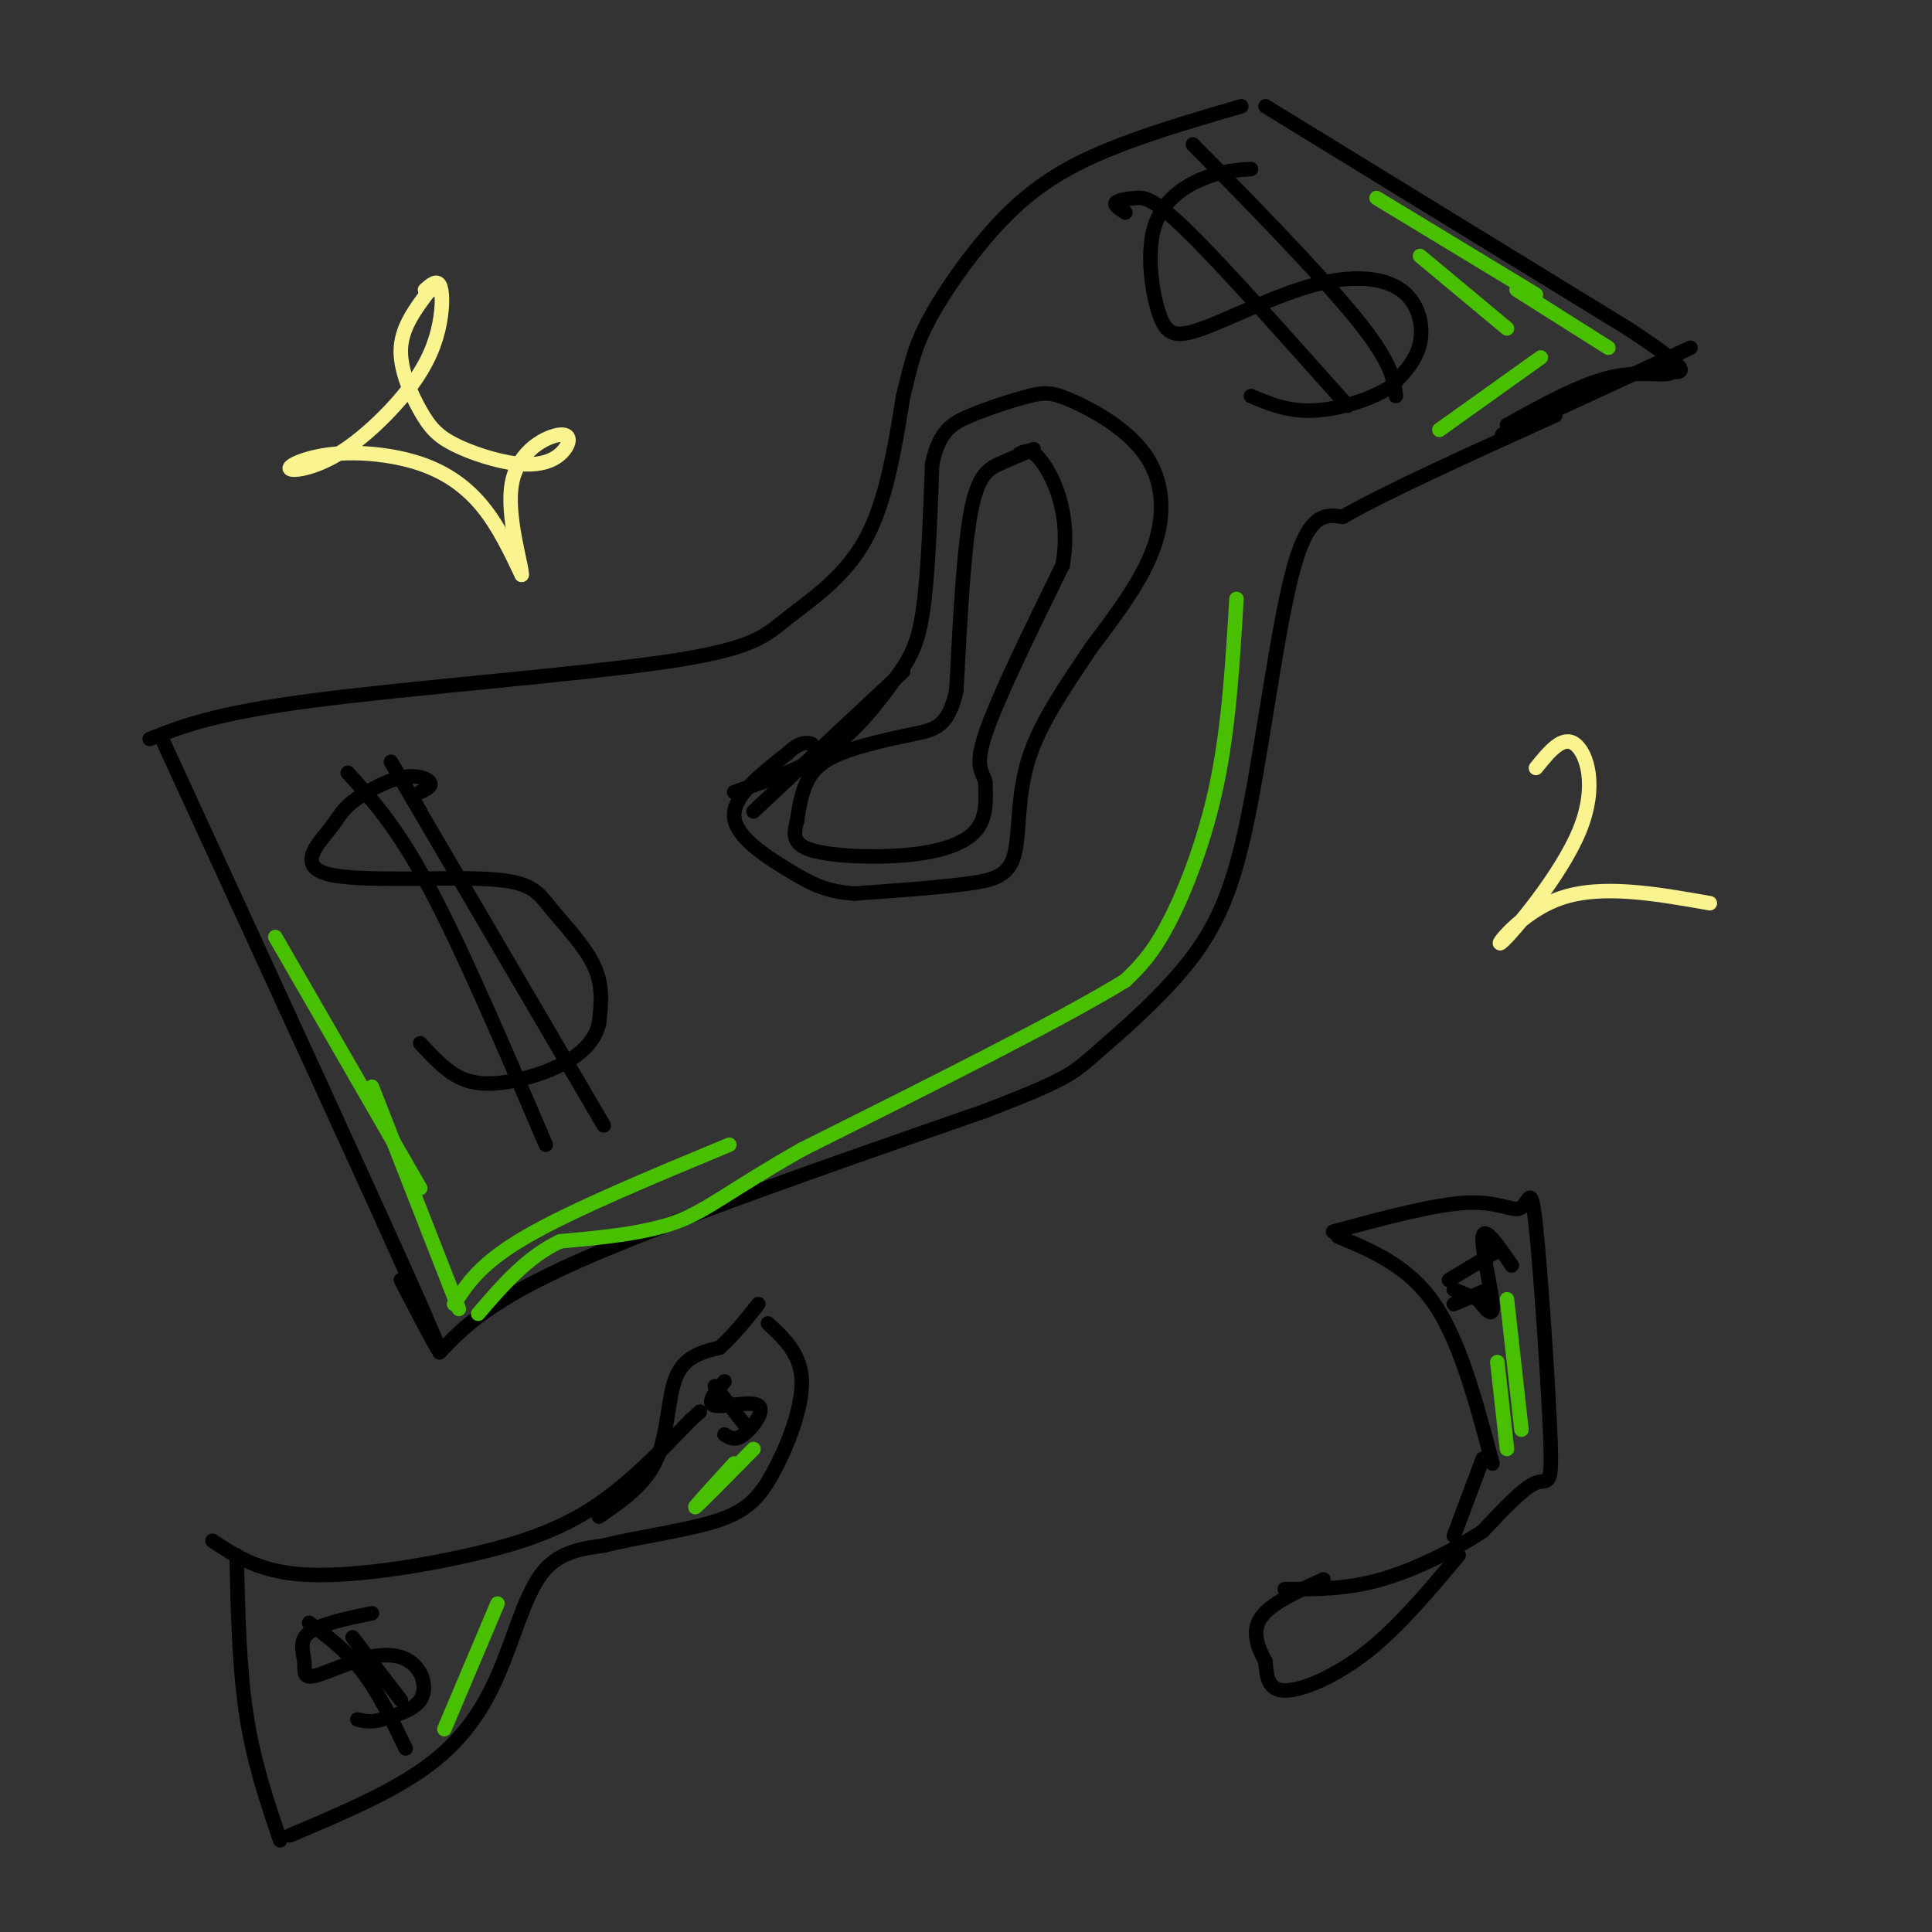 <svg viewBox='0 0 400 400' version='1.1' xmlns='http://www.w3.org/2000/svg' xmlns:xlink='http://www.w3.org/1999/xlink'><rect x="0" y="0" width="400" height="400" fill="#333333" stroke="none"/><g fill='none' stroke='rgb(0,0,0)' stroke-width='3' stroke-linecap='round' stroke-linejoin='round'><path d='M34,154c22.417,48.750 44.833,97.500 53,116c8.167,18.500 2.083,6.750 -4,-5'/><path d='M31,153c6.746,-2.668 13.493,-5.337 34,-8c20.507,-2.663 54.775,-5.322 73,-8c18.225,-2.678 20.407,-5.375 25,-9c4.593,-3.625 11.598,-8.179 16,-16c4.402,-7.821 6.201,-18.911 8,-30'/><path d='M187,82c1.837,-7.340 2.431,-10.689 6,-17c3.569,-6.311 10.115,-15.584 17,-22c6.885,-6.416 14.110,-9.976 22,-13c7.890,-3.024 16.445,-5.512 25,-8'/><path d='M91,280c5.083,-5.333 10.167,-10.667 29,-19c18.833,-8.333 51.417,-19.667 84,-31'/><path d='M204,230c17.156,-6.619 18.044,-7.666 23,-12c4.956,-4.334 13.978,-11.956 20,-20c6.022,-8.044 9.044,-16.512 12,-32c2.956,-15.488 5.844,-37.997 9,-49c3.156,-11.003 6.578,-10.502 10,-10'/><path d='M278,107c9.000,-5.167 26.500,-13.083 44,-21'/><path d='M262,22c0.000,0.000 75.000,46.000 75,46'/><path d='M337,68c14.000,9.167 11.500,9.083 9,9'/><path d='M346,77c-0.289,1.178 -5.511,-0.378 -12,1c-6.489,1.378 -14.244,5.689 -22,10'/><path d='M311,90c0.000,0.000 39.000,-18.000 39,-18'/><path d='M277,256c7.333,3.083 14.667,6.167 20,14c5.333,7.833 8.667,20.417 12,33'/><path d='M276,255c10.653,-2.870 21.307,-5.740 28,-6c6.693,-0.260 9.426,2.091 11,1c1.574,-1.091 1.989,-5.622 3,4c1.011,9.622 2.618,33.398 3,44c0.382,10.602 -0.462,8.029 -3,9c-2.538,0.971 -6.769,5.485 -11,10'/><path d='M307,317c-5.489,3.689 -13.711,7.911 -21,10c-7.289,2.089 -13.644,2.044 -20,2'/><path d='M307,302c0.000,0.000 -6.000,16.000 -6,16'/><path d='M302,322c-6.222,7.422 -12.444,14.844 -19,20c-6.556,5.156 -13.444,8.044 -17,8c-3.556,-0.044 -3.778,-3.022 -4,-6'/><path d='M262,344c-1.422,-2.578 -2.978,-6.022 -1,-9c1.978,-2.978 7.489,-5.489 13,-8'/><path d='M49,322c0.250,11.583 0.500,23.167 2,33c1.500,9.833 4.250,17.917 7,26'/><path d='M44,319c4.839,3.220 9.679,6.440 19,7c9.321,0.560 23.125,-1.542 34,-4c10.875,-2.458 18.821,-5.274 26,-10c7.179,-4.726 13.589,-11.363 20,-18'/><path d='M143,294c3.333,-3.000 1.667,-1.500 0,0'/><path d='M60,380c10.327,-4.357 20.655,-8.714 28,-14c7.345,-5.286 11.708,-11.500 15,-19c3.292,-7.500 5.512,-16.286 9,-21c3.488,-4.714 8.244,-5.357 13,-6'/><path d='M125,320c6.611,-1.719 16.638,-3.018 23,-5c6.362,-1.982 9.059,-4.649 12,-10c2.941,-5.351 6.126,-13.386 6,-19c-0.126,-5.614 -3.563,-8.807 -7,-12'/><path d='M124,314c4.822,-3.311 9.644,-6.622 12,-12c2.356,-5.378 2.244,-12.822 4,-17c1.756,-4.178 5.378,-5.089 9,-6'/><path d='M149,279c2.833,-2.500 5.417,-5.750 8,-9'/><path d='M152,164c7.149,-2.452 14.298,-4.905 20,-9c5.702,-4.095 9.958,-9.833 13,-14c3.042,-4.167 4.869,-6.762 6,-14c1.131,-7.238 1.565,-19.119 2,-31'/><path d='M193,96c1.479,-6.833 4.178,-8.414 8,-10c3.822,-1.586 8.767,-3.176 12,-4c3.233,-0.824 4.753,-0.881 9,1c4.247,1.881 11.220,5.699 15,11c3.780,5.301 4.366,12.086 2,19c-2.366,6.914 -7.683,13.957 -13,21'/><path d='M226,134c-4.860,7.335 -10.509,15.172 -13,23c-2.491,7.828 -1.825,15.646 -3,20c-1.175,4.354 -4.193,5.244 -10,6c-5.807,0.756 -14.404,1.378 -23,2'/><path d='M177,185c-5.940,-0.321 -9.292,-2.125 -14,-5c-4.708,-2.875 -10.774,-6.821 -11,-11c-0.226,-4.179 5.387,-8.589 11,-13'/><path d='M163,156c2.667,-2.500 3.833,-2.250 5,-2'/><path d='M156,168c0.000,0.000 31.000,-29.000 31,-29'/><path d='M87,164c1.244,-0.610 2.489,-1.219 2,-2c-0.489,-0.781 -2.711,-1.733 -6,-1c-3.289,0.733 -7.646,3.152 -10,5c-2.354,1.848 -2.707,3.126 -5,6c-2.293,2.874 -6.526,7.345 0,9c6.526,1.655 23.811,0.495 33,1c9.189,0.505 10.282,2.674 13,6c2.718,3.326 7.062,7.807 9,12c1.938,4.193 1.469,8.096 1,12'/><path d='M124,212c-0.837,3.432 -3.431,6.013 -7,8c-3.569,1.987 -8.115,3.381 -12,4c-3.885,0.619 -7.110,0.463 -10,-1c-2.890,-1.463 -5.445,-4.231 -8,-7'/><path d='M72,160c5.083,5.583 10.167,11.167 17,24c6.833,12.833 15.417,32.917 24,53'/><path d='M87,168c-4.667,-7.917 -9.333,-15.833 -3,-5c6.333,10.833 23.667,40.417 41,70'/><path d='M259,35c-3.096,0.216 -6.193,0.432 -10,2c-3.807,1.568 -8.325,4.489 -10,10c-1.675,5.511 -0.507,13.612 1,18c1.507,4.388 3.354,5.063 9,3c5.646,-2.063 15.091,-6.862 23,-9c7.909,-2.138 14.283,-1.614 18,1c3.717,2.614 4.776,7.318 4,11c-0.776,3.682 -3.388,6.341 -6,9'/><path d='M288,80c-3.911,2.644 -10.689,4.756 -16,5c-5.311,0.244 -9.156,-1.378 -13,-3'/><path d='M233,44c-1.167,-0.738 -2.333,-1.476 -2,-2c0.333,-0.524 2.167,-0.833 4,-1c1.833,-0.167 3.667,-0.190 11,7c7.333,7.190 20.167,21.595 33,36'/><path d='M252,35c-3.978,-4.022 -7.956,-8.044 -2,-2c5.956,6.044 21.844,22.156 30,32c8.156,9.844 8.578,13.422 9,17'/><path d='M214,93c-2.356,0.978 -4.711,1.956 -7,3c-2.289,1.044 -4.511,2.156 -6,10c-1.489,7.844 -2.244,22.422 -3,37'/><path d='M198,143c-1.699,7.590 -4.445,8.065 -9,9c-4.555,0.935 -10.919,2.329 -15,4c-4.081,1.671 -5.880,3.620 -7,6c-1.120,2.380 -1.560,5.190 -2,8'/><path d='M165,170c-0.625,2.488 -1.188,4.708 3,6c4.188,1.292 13.128,1.656 20,1c6.872,-0.656 11.678,-2.330 14,-5c2.322,-2.670 2.161,-6.335 2,-10'/><path d='M204,162c-0.400,-2.222 -2.400,-2.778 0,-10c2.400,-7.222 9.200,-21.111 16,-35'/><path d='M220,117c1.822,-10.022 -1.622,-17.578 -4,-21c-2.378,-3.422 -3.689,-2.711 -5,-2'/><path d='M77,334c-5.400,1.135 -10.800,2.271 -13,4c-2.200,1.729 -1.200,4.052 -1,6c0.200,1.948 -0.399,3.522 2,3c2.399,-0.522 7.798,-3.140 12,-4c4.202,-0.860 7.208,0.038 9,2c1.792,1.962 2.369,4.989 1,7c-1.369,2.011 -4.685,3.005 -8,4'/><path d='M79,356c-2.167,0.667 -3.583,0.333 -5,0'/><path d='M64,336c3.833,2.833 7.667,5.667 11,10c3.333,4.333 6.167,10.167 9,16'/><path d='M73,339c0.000,0.000 10.000,13.000 10,13'/><path d='M150,286c-1.929,2.292 -3.857,4.583 -2,5c1.857,0.417 7.500,-1.042 9,0c1.500,1.042 -1.143,4.583 -3,6c-1.857,1.417 -2.929,0.708 -4,0'/><path d='M148,287c0.000,0.000 7.000,9.000 7,9'/><path d='M313,262c-2.822,-4.111 -5.644,-8.222 -6,-6c-0.356,2.222 1.756,10.778 2,14c0.244,3.222 -1.378,1.111 -3,-1'/><path d='M306,269c-1.333,-0.500 -3.167,-1.250 -5,-2'/><path d='M300,265c0.000,0.000 10.000,-6.000 10,-6'/><path d='M301,270c0.000,0.000 7.000,-3.000 7,-3'/></g>
<g fill='none' stroke='rgb(73,191,1)' stroke-width='3' stroke-linecap='round' stroke-linejoin='round'><path d='M319,74c0.000,0.000 -21.000,15.000 -21,15'/><path d='M285,41c0.000,0.000 33.000,20.000 33,20'/><path d='M294,53c0.000,0.000 18.000,15.000 18,15'/><path d='M314,60c0.000,0.000 19.000,12.000 19,12'/><path d='M256,124c-0.778,13.089 -1.556,26.178 -4,38c-2.444,11.822 -6.556,22.378 -10,29c-3.444,6.622 -6.222,9.311 -9,12'/><path d='M233,203c-12.667,7.833 -39.833,21.417 -67,35'/><path d='M166,238c-15.133,8.600 -19.467,12.600 -26,15c-6.533,2.400 -15.267,3.200 -24,4'/><path d='M116,257c-6.833,3.167 -11.917,9.083 -17,15'/><path d='M94,270c2.750,-4.250 5.500,-8.500 15,-14c9.500,-5.500 25.750,-12.250 42,-19'/><path d='M57,194c0.000,0.000 30.000,52.000 30,52'/><path d='M77,225c0.000,0.000 18.000,46.000 18,46'/><path d='M152,303c-4.333,4.750 -8.667,9.500 -8,9c0.667,-0.500 6.333,-6.250 12,-12'/><path d='M103,332c0.000,0.000 -11.000,26.000 -11,26'/><path d='M312,269c0.000,0.000 3.000,27.000 3,27'/><path d='M310,282c0.000,0.000 2.000,18.000 2,18'/></g>
<g fill='none' stroke='rgb(249,244,144)' stroke-width='3' stroke-linecap='round' stroke-linejoin='round'><path d='M88,60c1.183,-1.040 2.366,-2.079 3,-1c0.634,1.079 0.718,4.278 0,8c-0.718,3.722 -2.238,7.969 -6,13c-3.762,5.031 -9.765,10.845 -15,14c-5.235,3.155 -9.701,3.649 -10,3c-0.299,-0.649 3.569,-2.442 9,-3c5.431,-0.558 12.424,0.119 18,2c5.576,1.881 9.736,4.966 13,9c3.264,4.034 5.632,9.017 8,14'/><path d='M108,119c0.204,-1.478 -3.288,-12.172 -2,-19c1.288,-6.828 7.354,-9.789 10,-10c2.646,-0.211 1.870,2.328 0,4c-1.870,1.672 -4.835,2.476 -9,2c-4.165,-0.476 -9.529,-2.231 -13,-4c-3.471,-1.769 -5.050,-3.553 -7,-7c-1.950,-3.447 -4.271,-8.556 -4,-13c0.271,-4.444 3.136,-8.222 6,-12'/><path d='M89,60c1.167,-2.000 1.083,-1.000 1,0'/><path d='M318,159c2.737,-3.381 5.474,-6.762 8,-5c2.526,1.762 4.842,8.668 1,18c-3.842,9.332 -13.842,21.089 -16,23c-2.158,1.911 3.526,-6.026 12,-9c8.474,-2.974 19.737,-0.987 31,1'/></g>
</svg>